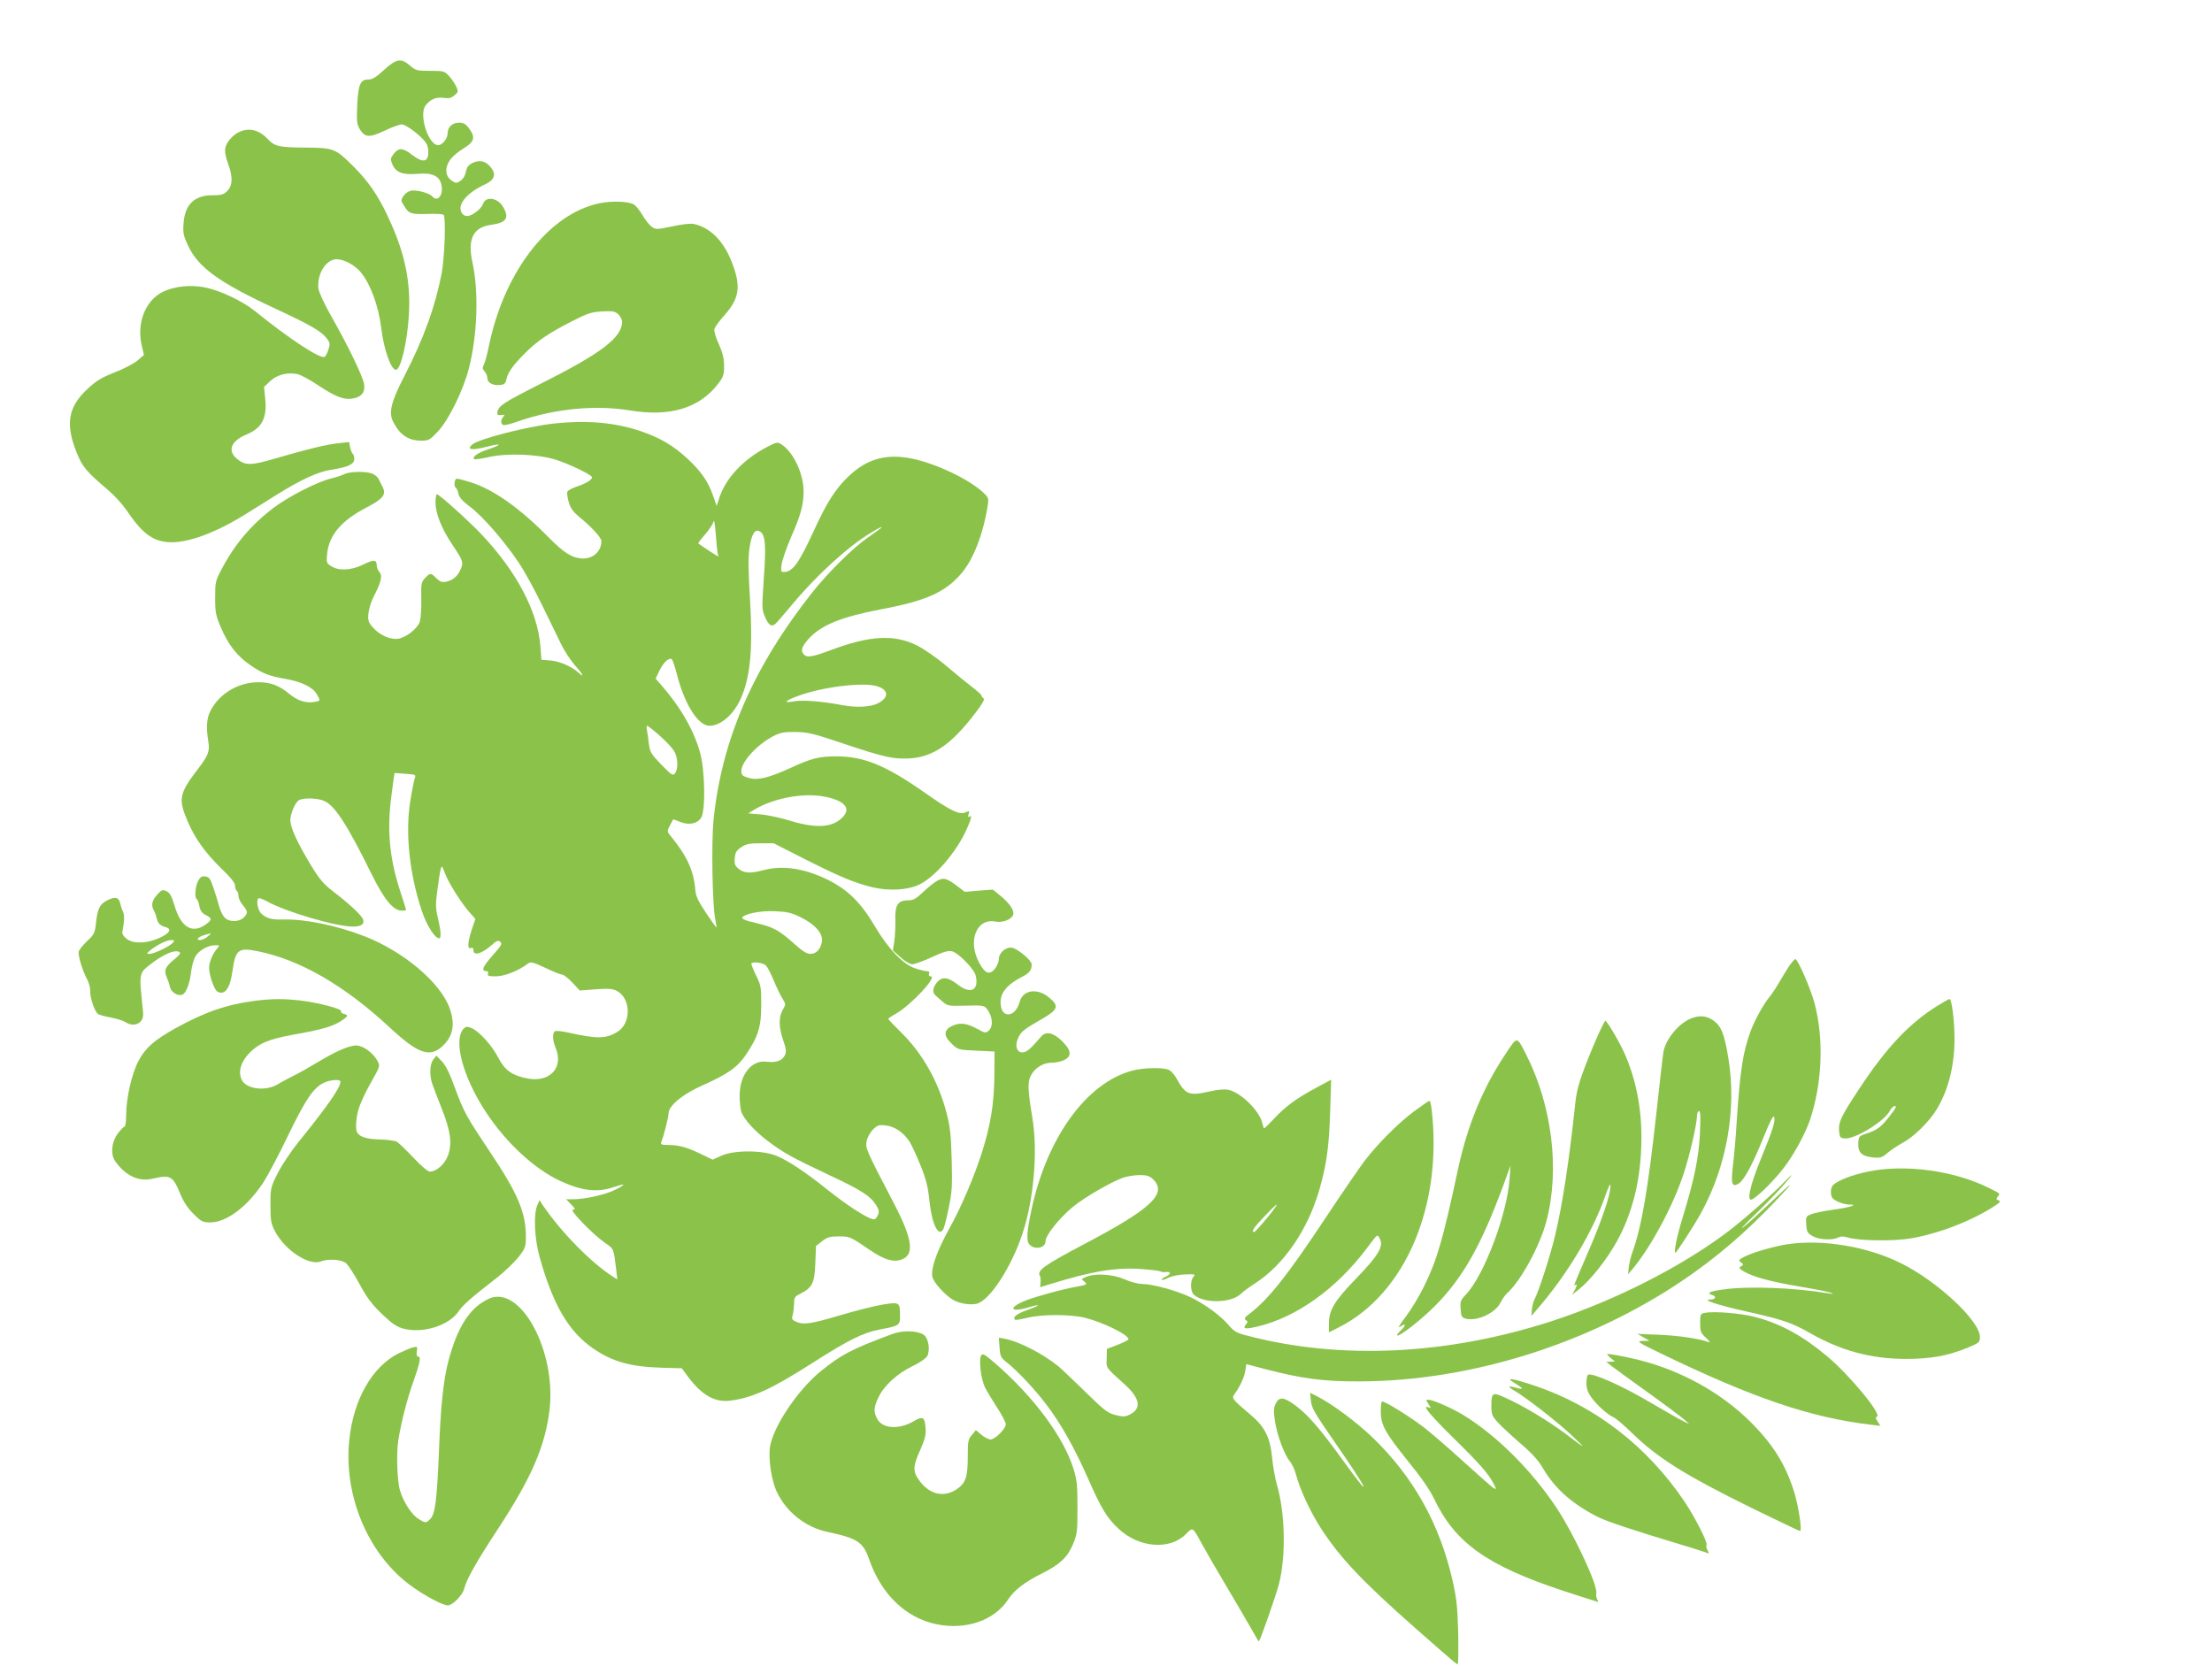 <?xml version="1.0" standalone="no"?>
<!DOCTYPE svg PUBLIC "-//W3C//DTD SVG 20010904//EN"
 "http://www.w3.org/TR/2001/REC-SVG-20010904/DTD/svg10.dtd">
<svg version="1.0" xmlns="http://www.w3.org/2000/svg"
 width="1280pt" height="964pt" viewBox="0 0 1280 964"
 preserveAspectRatio="xMidYMid meet">
<g transform="translate(0,964) scale(0.1,-0.1)"
fill="#8bc34a" stroke="none">
<path d="M2222 9235 c-46 -42 -67 -55 -91 -55 -46 0 -58 -28 -64 -150 -4 -92
-2 -109 15 -138 30 -48 56 -50 144 -8 42 20 86 36 99 36 27 0 124 -76 143
-112 8 -13 12 -40 10 -59 -4 -49 -35 -50 -95 -4 -53 41 -77 42 -106 3 -18 -24
-18 -30 -7 -58 20 -48 60 -63 144 -56 88 8 131 -12 141 -67 11 -58 -24 -99
-54 -63 -16 19 -95 40 -125 32 -14 -3 -33 -17 -42 -31 -15 -23 -15 -27 6 -59
26 -43 38 -47 138 -44 44 2 84 -1 89 -5 14 -15 6 -246 -11 -337 -37 -193 -104
-379 -214 -592 -80 -155 -94 -215 -67 -269 38 -75 88 -109 161 -109 45 0 51 3
97 52 64 68 149 241 181 369 49 193 57 442 20 610 -30 136 4 204 108 218 90
12 108 41 67 107 -31 51 -100 59 -114 14 -9 -28 -63 -70 -91 -70 -16 0 -28 8
-35 24 -22 46 38 114 140 160 51 24 63 56 34 94 -29 39 -65 49 -107 30 -26
-13 -35 -25 -40 -52 -4 -22 -16 -42 -31 -52 -23 -15 -27 -15 -50 0 -33 22 -42
60 -22 101 15 32 43 57 107 98 45 29 49 58 15 103 -20 27 -33 34 -59 34 -39 0
-66 -26 -66 -63 0 -29 -31 -67 -54 -67 -58 0 -114 179 -73 230 28 36 60 49
101 44 32 -5 47 -2 65 14 22 17 24 22 12 49 -7 16 -25 44 -41 61 -28 31 -32
32 -111 32 -76 0 -84 2 -116 30 -51 45 -80 41 -151 -25z"/>
<path d="M1390 8879 c-40 -16 -79 -60 -86 -95 -4 -22 1 -52 15 -89 29 -77 28
-129 -4 -160 -20 -21 -34 -25 -86 -25 -105 0 -160 -54 -167 -165 -4 -54 0 -71
27 -128 60 -126 179 -212 502 -362 212 -99 269 -132 302 -176 17 -23 18 -31 7
-63 -6 -20 -16 -38 -21 -41 -23 -15 -201 101 -404 265 -72 58 -199 118 -285
136 -86 18 -183 8 -250 -26 -102 -52 -152 -186 -118 -317 l11 -47 -37 -32
c-21 -18 -80 -49 -133 -69 -77 -31 -106 -48 -158 -97 -109 -101 -127 -199 -65
-358 35 -90 56 -116 188 -228 34 -29 80 -80 103 -113 89 -132 148 -178 238
-186 108 -10 277 51 461 167 47 29 119 74 160 100 146 92 249 140 324 151 101
16 136 32 136 63 0 14 -4 27 -9 30 -4 3 -11 20 -15 37 l-6 31 -62 -7 c-70 -7
-179 -34 -368 -89 -139 -41 -171 -41 -220 0 -55 47 -33 102 55 139 90 37 121
95 110 206 l-7 70 36 34 c40 37 99 52 158 40 18 -4 72 -33 121 -66 98 -65 149
-85 200 -75 50 9 71 37 64 83 -8 46 -93 223 -189 391 -39 68 -72 140 -75 160
-11 84 43 172 105 172 43 -1 106 -34 140 -76 55 -66 102 -195 117 -315 15
-129 57 -249 86 -249 28 0 66 162 75 316 12 195 -24 365 -121 570 -56 121
-113 204 -199 290 -105 105 -114 109 -281 110 -150 1 -176 7 -215 49 -48 51
-103 67 -160 44z"/>
<path d="M3500 8469 c-302 -41 -578 -382 -670 -827 -10 -49 -23 -99 -30 -112
-9 -17 -9 -25 4 -39 9 -10 16 -27 16 -39 0 -27 31 -44 73 -40 26 3 32 8 38 35
8 38 36 78 110 152 68 68 137 115 267 181 90 46 113 54 175 58 63 3 75 1 95
-17 12 -12 22 -31 22 -42 0 -92 -119 -183 -476 -362 -211 -107 -239 -125 -246
-162 -2 -16 2 -19 22 -17 20 3 23 1 13 -9 -19 -20 -16 -49 5 -49 11 0 45 9 78
21 214 74 446 97 648 64 230 -38 397 11 506 147 36 46 40 56 40 110 0 44 -8
75 -30 126 -18 38 -29 76 -26 88 3 12 30 49 60 82 88 99 96 171 35 319 -48
115 -123 187 -214 207 -17 4 -71 -2 -125 -14 -92 -19 -96 -19 -120 -1 -14 10
-38 41 -54 69 -16 27 -39 55 -50 60 -30 15 -102 19 -166 11z"/>
<path d="M3205 7189 c-149 -16 -433 -88 -472 -121 -37 -31 -1 -36 89 -12 82
21 84 11 4 -16 -62 -20 -96 -44 -82 -57 3 -3 42 2 85 12 106 24 284 17 386
-15 74 -23 199 -83 209 -99 9 -13 -29 -38 -87 -57 -27 -9 -51 -22 -54 -30 -3
-8 1 -35 8 -60 10 -35 26 -56 58 -83 72 -58 131 -122 131 -142 0 -60 -48 -103
-111 -101 -59 3 -105 32 -194 122 -168 171 -321 279 -454 320 -35 11 -69 20
-77 20 -15 0 -20 -45 -5 -54 4 -3 11 -19 14 -34 4 -21 24 -42 66 -74 72 -53
199 -199 282 -323 33 -49 94 -160 135 -245 42 -85 91 -188 111 -228 19 -39 55
-94 79 -121 46 -51 60 -79 22 -44 -39 36 -109 66 -163 71 l-52 4 -6 79 c-16
201 -137 431 -341 647 -75 79 -245 232 -258 232 -4 0 -8 -22 -8 -48 0 -63 35
-151 97 -243 62 -93 66 -103 49 -142 -17 -41 -45 -65 -83 -73 -26 -5 -37 -1
-58 20 -32 32 -36 32 -65 1 -23 -24 -24 -33 -22 -123 1 -53 -3 -111 -9 -130
-13 -39 -76 -89 -123 -98 -44 -8 -109 20 -147 64 -28 31 -31 41 -27 83 3 26
16 69 30 96 43 83 53 121 34 142 -9 10 -16 27 -16 39 0 34 -17 35 -78 5 -69
-34 -143 -38 -186 -9 -27 17 -28 21 -23 71 11 108 82 192 224 266 102 53 120
77 96 123 -9 17 -19 38 -23 46 -4 8 -18 21 -31 27 -32 17 -133 16 -167 -1 -15
-7 -49 -19 -77 -25 -80 -20 -243 -103 -331 -169 -132 -100 -228 -214 -305
-362 -32 -61 -34 -71 -34 -160 0 -86 4 -103 34 -173 42 -99 94 -165 171 -217
70 -48 109 -63 204 -79 89 -16 154 -47 177 -85 25 -41 24 -43 -13 -48 -50 -8
-95 7 -143 46 -61 50 -109 68 -180 68 -116 0 -226 -66 -277 -165 -22 -43 -26
-95 -13 -175 10 -60 2 -81 -61 -164 -107 -140 -113 -171 -60 -297 43 -102 103
-186 200 -280 52 -50 76 -80 76 -96 0 -13 5 -27 10 -30 5 -3 10 -17 10 -30 0
-13 11 -37 25 -53 30 -36 31 -46 5 -72 -26 -26 -83 -27 -109 -1 -11 11 -25 39
-32 63 -6 24 -21 72 -33 108 -19 56 -25 65 -48 68 -21 3 -30 -3 -42 -27 -17
-33 -21 -96 -7 -105 5 -3 12 -22 15 -41 5 -25 15 -39 36 -50 38 -19 38 -28 0
-55 -77 -55 -142 -17 -179 106 -18 59 -28 78 -48 87 -23 10 -28 8 -54 -21 -31
-35 -36 -61 -17 -95 7 -12 13 -31 15 -41 5 -27 20 -43 48 -50 42 -11 29 -35
-31 -63 -74 -34 -152 -36 -191 -6 -17 13 -27 28 -25 39 12 64 13 99 4 118 -6
11 -13 33 -16 47 -8 37 -30 42 -75 19 -44 -22 -57 -48 -66 -135 -6 -54 -11
-64 -50 -100 -23 -22 -46 -49 -49 -61 -6 -21 19 -107 50 -165 9 -19 17 -46 16
-62 -3 -38 27 -126 47 -136 9 -5 43 -14 75 -20 33 -6 70 -18 82 -26 32 -21 67
-19 88 4 14 16 17 31 12 73 -22 219 -26 204 64 272 64 47 123 71 147 57 11 -6
4 -16 -30 -44 -51 -42 -60 -63 -42 -103 7 -16 16 -42 19 -57 7 -30 45 -53 71
-43 22 8 43 64 51 133 4 32 15 72 25 89 21 35 73 64 115 64 25 0 26 -1 12 -17
-27 -31 -48 -81 -48 -113 0 -45 30 -129 49 -139 42 -22 72 18 86 119 18 126
34 138 148 115 243 -49 500 -198 759 -438 164 -153 232 -178 304 -115 66 58
80 130 45 226 -54 147 -265 325 -489 413 -162 63 -344 101 -473 98 -66 -2 -96
6 -127 34 -20 19 -31 75 -16 89 3 3 24 -5 47 -17 108 -61 400 -147 499 -147
50 -1 71 17 57 46 -14 26 -83 90 -172 158 -57 44 -79 70 -135 163 -73 122
-111 206 -112 247 0 39 29 107 51 118 26 14 104 12 143 -4 62 -26 132 -132
275 -422 74 -150 127 -214 176 -214 14 0 25 2 25 4 0 3 -13 44 -29 93 -67 200
-83 364 -56 568 9 71 17 130 18 131 1 1 30 -1 64 -4 59 -4 61 -5 53 -26 -4
-13 -16 -69 -25 -126 -31 -185 -7 -423 66 -642 29 -85 75 -158 101 -158 12 0
10 42 -8 117 -14 59 -14 81 -3 163 7 52 15 106 19 120 6 23 8 21 25 -24 21
-56 95 -173 144 -228 l32 -36 -21 -61 c-24 -74 -27 -116 -5 -107 10 4 15 -1
15 -14 0 -33 47 -20 104 30 30 27 39 30 51 20 13 -11 6 -22 -46 -81 -57 -64
-66 -89 -34 -89 9 0 12 -6 9 -15 -5 -12 4 -15 45 -15 50 0 131 32 185 73 17
13 28 10 102 -24 45 -22 89 -39 97 -39 9 0 35 -21 59 -46 l43 -46 91 7 c74 5
98 4 123 -9 84 -44 85 -190 1 -239 -65 -39 -116 -39 -279 -3 -35 8 -70 12 -78
9 -17 -7 -17 -52 2 -96 49 -117 -35 -205 -168 -177 -86 18 -126 47 -164 120
-37 71 -110 152 -155 171 -24 10 -32 9 -44 -3 -64 -63 -6 -281 128 -484 116
-177 283 -331 432 -399 124 -57 213 -67 306 -35 30 10 56 17 58 15 2 -2 -19
-16 -48 -30 -55 -28 -175 -55 -243 -55 l-41 0 29 -30 c25 -26 26 -30 10 -30
-24 0 116 -144 187 -193 50 -34 49 -31 64 -156 l6 -55 -28 18 c-126 81 -301
260 -406 416 l-16 25 -13 -30 c-23 -53 -16 -197 15 -305 78 -275 167 -426 309
-524 113 -77 214 -105 397 -111 l115 -3 37 -50 c80 -107 157 -150 247 -137
130 18 238 68 476 220 210 134 289 173 389 192 111 21 115 23 114 81 0 76 -3
78 -98 63 -45 -7 -156 -35 -247 -62 -172 -51 -214 -57 -258 -37 -22 10 -25 16
-18 37 4 14 7 44 8 66 0 37 3 42 39 60 67 34 80 62 84 176 l4 99 36 28 c30 23
45 27 96 27 64 0 62 1 186 -83 78 -52 129 -67 174 -52 79 26 68 115 -38 320
-166 318 -169 326 -161 366 3 21 20 50 36 67 27 26 35 29 74 24 53 -5 105 -42
139 -95 12 -20 41 -82 63 -137 32 -79 43 -122 51 -203 14 -136 53 -216 81
-164 5 10 20 66 31 123 19 90 21 127 17 279 -4 145 -9 192 -30 271 -48 182
-138 342 -263 465 -41 40 -74 75 -74 78 0 2 21 17 48 32 88 52 238 214 198
214 -10 0 -13 6 -10 15 4 10 0 15 -13 15 -11 0 -42 8 -69 17 -70 24 -155 113
-234 247 -80 135 -155 208 -272 266 -133 65 -260 84 -368 55 -76 -20 -113 -19
-144 6 -23 18 -27 28 -24 62 2 34 9 45 37 64 28 19 47 23 111 23 l77 0 185
-94 c204 -103 288 -137 393 -162 89 -20 193 -15 258 14 93 41 222 190 282 326
27 62 31 81 14 70 -8 -4 -9 0 -4 15 6 19 4 20 -18 10 -35 -16 -87 9 -243 119
-221 154 -346 205 -504 205 -102 0 -145 -11 -270 -69 -126 -57 -187 -71 -240
-55 -34 10 -40 16 -40 40 0 54 96 157 189 203 37 19 61 23 126 22 70 -1 104
-9 275 -67 240 -80 286 -90 381 -86 137 7 245 81 383 263 43 56 56 80 47 85
-7 5 -12 11 -11 15 1 4 -23 26 -53 49 -30 23 -99 79 -153 125 -54 46 -131 99
-170 118 -129 64 -273 56 -493 -27 -111 -41 -140 -46 -159 -27 -21 21 -13 47
28 92 74 80 187 126 428 172 250 47 361 97 452 202 72 82 129 229 156 399 6
40 4 45 -30 76 -83 76 -272 165 -408 193 -148 30 -258 0 -363 -98 -78 -73
-128 -150 -205 -318 -87 -189 -123 -240 -174 -240 -17 0 -18 5 -13 45 4 25 28
94 53 153 58 132 74 189 74 269 0 101 -58 225 -126 270 -26 17 -28 16 -88 -15
-132 -69 -234 -176 -272 -288 l-17 -52 -22 63 c-28 80 -68 137 -147 211 -82
75 -155 119 -265 157 -152 52 -311 67 -508 46z m949 -756 c3 -7 4 -13 2 -13
-4 0 -107 68 -115 75 -2 2 15 25 38 51 23 26 45 59 49 73 4 18 9 -6 14 -73 4
-55 9 -105 12 -113z m941 149 c-6 -5 -39 -29 -75 -54 -87 -61 -229 -202 -321
-318 -340 -431 -523 -851 -570 -1315 -13 -129 -7 -496 10 -575 5 -25 8 -46 7
-47 -1 -2 -29 37 -61 85 -47 71 -59 96 -62 137 -9 106 -48 192 -138 302 -26
31 -26 32 -9 65 9 18 18 34 19 36 1 1 19 -5 40 -14 50 -21 100 -11 122 23 26
39 23 270 -5 374 -35 129 -110 262 -224 393 l-34 39 23 48 c23 48 58 79 72 62
4 -4 18 -46 30 -93 44 -169 122 -290 186 -290 66 0 140 65 181 156 57 128 71
287 54 577 -10 164 -11 240 -3 295 12 82 32 114 61 96 31 -20 36 -79 22 -269
-12 -176 -12 -182 8 -228 20 -45 35 -55 57 -39 6 4 44 48 85 97 145 177 332
349 468 431 54 33 76 43 57 26z m-24 -912 c72 -20 76 -66 9 -100 -44 -22 -124
-26 -209 -10 -115 22 -227 30 -273 22 -69 -13 -59 2 21 31 138 51 368 80 452
57z m-1255 -286 c35 -31 73 -71 84 -89 23 -37 26 -102 7 -129 -13 -17 -19 -13
-80 49 -59 61 -66 73 -72 119 -3 28 -8 63 -11 79 -3 15 -3 27 1 27 4 0 36 -25
71 -56z m955 -354 c114 -22 155 -66 107 -117 -57 -62 -152 -69 -304 -23 -54
17 -132 34 -172 37 l-72 6 32 20 c113 68 284 101 409 77z m-138 -698 c85 -42
130 -94 123 -141 -7 -44 -32 -71 -67 -71 -21 0 -47 17 -96 61 -72 65 -114 91
-181 108 -23 6 -60 16 -82 21 -22 6 -38 15 -35 20 14 22 102 40 186 37 74 -3
96 -8 152 -35z m-3432 -112 c-13 -11 -32 -20 -43 -20 -28 0 -12 18 25 29 45
13 45 13 18 -9z m-202 -37 c-18 -20 -107 -63 -134 -63 -18 0 -18 2 5 21 40 32
93 58 119 59 21 0 22 -2 10 -17z m3434 -131 c9 -10 29 -49 45 -88 16 -38 38
-84 50 -103 20 -33 20 -33 1 -65 -24 -42 -23 -103 4 -179 16 -46 18 -62 9 -83
-15 -32 -51 -45 -105 -38 -88 12 -157 -75 -157 -197 0 -37 5 -80 10 -94 17
-45 78 -111 153 -168 90 -68 139 -95 357 -198 186 -87 236 -120 270 -173 17
-29 19 -38 9 -60 -10 -20 -17 -25 -33 -20 -41 12 -152 85 -251 164 -136 109
-235 174 -303 202 -83 33 -245 33 -318 0 l-50 -23 -60 29 c-83 41 -130 55
-191 56 -44 0 -52 3 -47 16 13 29 43 145 43 169 1 43 84 111 196 160 146 65
203 105 252 178 71 106 88 161 88 288 0 104 -2 115 -31 173 -17 34 -28 64 -26
67 13 12 70 3 85 -13z"/>
<path d="M5425 4544 c-16 -8 -53 -37 -81 -64 -43 -41 -59 -50 -88 -50 -60 0
-78 -27 -75 -113 1 -40 -2 -96 -6 -124 l-8 -53 44 -40 c26 -23 54 -40 68 -40
13 0 64 18 113 41 66 31 95 39 117 34 34 -7 127 -101 136 -138 23 -88 -29
-114 -105 -53 -55 43 -90 46 -119 10 -24 -30 -27 -58 -8 -74 6 -6 25 -22 41
-36 27 -24 35 -26 115 -24 128 4 129 3 151 -32 25 -41 26 -90 2 -112 -18 -15
-22 -15 -63 8 -62 34 -100 40 -143 22 -55 -23 -59 -58 -11 -104 38 -37 38 -37
144 -42 l106 -5 -1 -145 c-2 -156 -21 -276 -70 -433 -46 -145 -123 -326 -190
-445 -73 -133 -108 -231 -99 -280 6 -34 77 -111 125 -137 37 -19 94 -28 131
-20 75 17 203 213 267 410 65 198 88 475 56 665 -27 166 -29 210 -8 247 22 43
71 73 117 73 20 0 48 5 64 11 57 22 57 57 -2 115 -50 49 -93 58 -121 25 -59
-70 -84 -91 -108 -91 -32 0 -44 37 -26 79 16 39 31 52 130 109 104 59 112 79
50 130 -68 56 -150 44 -169 -24 -13 -46 -38 -74 -67 -74 -28 0 -44 27 -44 72
0 55 41 103 126 146 41 21 54 38 54 72 0 21 -76 86 -111 95 -35 9 -79 -28 -79
-64 0 -16 -10 -40 -21 -55 -32 -41 -59 -31 -93 33 -68 126 -15 259 94 238 37
-8 87 9 101 35 13 24 -14 67 -75 117 l-41 33 -81 -6 -81 -7 -45 34 c-59 45
-77 50 -113 31z"/>
<path d="M10352 4048 c-15 -24 -41 -65 -57 -93 -15 -27 -39 -63 -51 -78 -37
-44 -89 -137 -113 -202 -45 -120 -62 -231 -81 -520 -5 -88 -15 -204 -22 -258
-12 -107 -7 -128 30 -108 32 17 81 106 143 260 41 101 60 140 65 127 9 -23 -7
-73 -78 -246 -63 -155 -83 -249 -48 -230 36 19 129 112 183 183 57 74 124 197
151 277 71 214 81 467 26 675 -22 83 -97 255 -111 255 -4 0 -21 -19 -37 -42z"/>
<path d="M1480 3849 c-167 -21 -294 -65 -464 -159 -124 -69 -174 -113 -215
-190 -38 -72 -71 -214 -71 -312 0 -38 -4 -68 -10 -68 -5 0 -23 -19 -40 -42
-35 -48 -41 -118 -14 -157 60 -85 136 -121 217 -102 104 24 117 17 161 -90 19
-45 44 -83 77 -115 44 -44 53 -48 96 -48 95 0 218 94 310 236 24 38 89 160
142 271 101 208 145 272 205 301 38 18 96 22 96 6 0 -34 -77 -144 -239 -344
-44 -54 -99 -136 -123 -183 -42 -84 -43 -87 -43 -187 0 -90 3 -106 26 -151 58
-110 196 -201 265 -175 43 17 119 12 145 -9 13 -10 49 -65 79 -121 43 -80 71
-117 131 -175 64 -60 85 -74 129 -85 111 -27 257 20 312 99 26 39 74 81 226
199 44 35 99 88 123 118 39 51 42 58 42 118 0 139 -47 250 -205 486 -139 208
-153 233 -205 373 -30 85 -54 132 -76 155 l-32 33 -17 -22 c-21 -24 -24 -89
-7 -140 6 -19 31 -83 55 -144 52 -132 61 -200 37 -270 -19 -52 -67 -95 -106
-95 -11 0 -50 33 -95 81 -42 44 -85 86 -96 92 -12 6 -55 12 -96 13 -71 1 -116
14 -132 38 -14 21 -8 96 12 153 11 31 42 96 70 145 48 84 50 90 36 116 -25 48
-85 92 -125 92 -40 0 -117 -33 -216 -93 -55 -33 -122 -71 -150 -84 -27 -14
-68 -35 -90 -49 -68 -40 -177 -27 -205 25 -29 56 1 129 78 188 51 38 107 56
260 83 127 23 190 42 238 73 39 26 42 33 13 40 -12 3 -18 10 -15 15 8 13 -128
49 -234 62 -96 11 -166 11 -260 -1z"/>
<path d="M11210 3819 c-163 -102 -295 -242 -453 -482 -103 -156 -119 -190
-115 -240 3 -38 6 -42 31 -45 58 -7 231 98 263 160 8 15 21 28 30 28 10 0 1
-19 -30 -57 -51 -66 -73 -82 -136 -103 -43 -14 -45 -17 -47 -57 -2 -53 20 -74
85 -81 43 -4 53 -1 83 25 19 16 58 43 88 59 67 36 155 123 199 196 67 112 102
251 102 407 0 103 -16 232 -29 230 -3 0 -35 -18 -71 -40z"/>
<path d="M9780 3744 c-69 -30 -139 -116 -154 -189 -3 -16 -22 -176 -41 -355
-49 -444 -85 -657 -140 -810 -9 -25 -18 -63 -20 -85 l-4 -39 25 29 c110 132
238 372 298 557 36 111 76 287 76 332 0 14 5 26 12 26 8 0 9 -34 5 -127 -7
-142 -32 -265 -98 -481 -36 -117 -55 -212 -44 -212 6 0 112 164 148 230 149
271 208 603 158 899 -23 141 -42 186 -90 218 -39 26 -81 29 -131 7z"/>
<path d="M9221 3590 c-77 -186 -96 -247 -105 -330 -34 -323 -74 -590 -117
-768 -26 -113 -96 -329 -122 -377 -5 -11 -11 -35 -13 -55 l-2 -35 34 40 c173
199 323 450 395 660 18 51 28 70 28 54 2 -49 -47 -194 -128 -382 -45 -103 -81
-189 -81 -192 0 -4 5 -3 11 1 6 3 3 -8 -6 -26 l-17 -32 39 31 c70 56 163 175
222 282 84 155 130 331 138 534 8 196 -21 369 -89 532 -25 61 -92 179 -117
206 -4 4 -35 -60 -70 -143z"/>
<path d="M8714 3544 c-135 -202 -223 -416 -279 -679 -86 -401 -119 -515 -195
-670 -27 -55 -74 -133 -105 -174 -41 -54 -49 -70 -31 -57 33 21 34 7 1 -24
-14 -13 -23 -25 -21 -28 11 -10 140 90 221 172 160 161 267 352 392 691 l44
120 -6 -80 c-15 -206 -148 -556 -252 -666 -31 -32 -34 -41 -31 -84 3 -43 6
-49 30 -56 65 -17 172 33 201 93 9 19 26 43 37 53 81 73 191 275 229 420 78
298 32 668 -118 963 -55 107 -50 107 -117 6z"/>
<path d="M6551 3444 c-263 -70 -492 -386 -581 -799 -29 -134 -32 -186 -13
-207 30 -33 93 -20 93 19 0 34 79 133 156 197 69 57 221 145 293 171 24 8 67
15 96 15 43 0 57 -5 79 -26 81 -82 -13 -170 -401 -374 -233 -123 -275 -153
-255 -184 3 -6 5 -23 3 -38 l-2 -27 48 15 c252 78 388 101 541 90 52 -4 100
-10 106 -13 6 -4 21 -6 34 -4 30 3 28 -13 -4 -28 -15 -6 -24 -14 -21 -17 3 -3
20 2 38 12 19 9 60 18 96 19 58 2 62 1 49 -14 -20 -22 -18 -86 3 -104 60 -52
216 -48 272 6 13 13 51 41 84 62 165 107 302 308 369 538 42 144 57 253 63
450 l6 189 -89 -48 c-112 -60 -175 -106 -242 -178 -29 -31 -55 -56 -57 -56 -2
0 -6 13 -10 29 -16 73 -127 182 -200 195 -19 4 -63 0 -100 -9 -124 -28 -144
-21 -195 71 -12 23 -33 47 -47 53 -33 15 -147 13 -212 -5z m826 -794 c-29 -42
-112 -139 -119 -139 -21 -2 -2 27 59 90 67 70 85 84 60 49z"/>
<path d="M8180 3207 c-90 -68 -205 -182 -283 -284 -26 -34 -128 -182 -226
-330 -224 -338 -331 -472 -441 -556 -28 -21 -32 -28 -21 -36 12 -8 13 -12 1
-25 -22 -27 -4 -30 72 -11 221 53 450 217 624 447 65 87 63 85 74 68 31 -48 4
-97 -134 -240 -125 -129 -156 -182 -156 -260 l0 -50 58 29 c385 195 602 706
536 1264 -3 26 -9 47 -12 47 -4 0 -45 -29 -92 -63z"/>
<path d="M10809 2860 c-89 -18 -171 -50 -200 -76 -10 -9 -16 -27 -14 -47 1
-25 9 -36 36 -49 19 -10 50 -18 69 -19 31 0 32 -1 13 -9 -13 -5 -62 -15 -110
-21 -49 -7 -103 -18 -121 -25 -32 -13 -33 -15 -30 -61 3 -41 7 -49 36 -66 36
-21 117 -26 149 -8 14 7 31 7 54 0 66 -20 267 -23 369 -5 165 29 357 104 488
191 27 18 30 24 16 29 -13 5 -14 9 -4 21 15 19 18 16 -48 49 -202 102 -490
141 -703 96z"/>
<path d="M10329 2804 c-68 -72 -241 -224 -334 -294 -268 -202 -651 -396 -1012
-514 -605 -197 -1223 -227 -1763 -86 -64 16 -79 25 -108 59 -47 57 -146 129
-231 168 -82 37 -214 73 -274 73 -21 0 -66 12 -100 27 -69 30 -168 36 -222 14
-28 -12 -29 -13 -12 -26 22 -16 15 -21 -38 -30 -83 -14 -239 -57 -300 -81
-105 -42 -90 -72 19 -39 74 22 67 11 -10 -16 -61 -22 -85 -41 -71 -56 4 -3 35
2 71 11 85 21 249 21 335 0 104 -26 251 -98 251 -124 0 -4 -28 -19 -62 -32
l-63 -24 -1 -54 c-2 -59 -10 -48 109 -156 84 -77 93 -135 26 -169 -27 -14 -38
-15 -82 -4 -46 11 -65 25 -177 135 -69 67 -138 133 -155 147 -88 72 -229 145
-312 160 l-33 6 4 -57 c4 -52 7 -59 43 -87 57 -45 157 -150 224 -238 87 -114
164 -250 245 -433 79 -179 110 -229 179 -293 117 -108 294 -122 386 -30 43 43
39 45 94 -56 21 -38 86 -151 145 -250 59 -99 124 -211 145 -248 20 -37 38 -67
40 -65 10 12 99 266 116 332 41 160 36 409 -12 575 -11 36 -23 107 -28 158
-11 113 -42 176 -120 242 -113 96 -115 99 -97 124 32 44 56 96 62 134 l6 39
106 -28 c215 -56 340 -73 547 -72 638 1 1321 214 1866 580 198 133 380 289
554 475 106 112 94 108 -30 -11 -66 -63 -140 -131 -165 -150 -25 -19 1 9 57
63 56 54 129 129 163 167 66 74 78 95 19 34z"/>
<path d="M10345 2440 c-74 -11 -201 -47 -248 -71 -37 -19 -39 -23 -23 -34 16
-12 16 -14 1 -23 -15 -8 -13 -12 16 -30 53 -31 158 -60 327 -88 85 -14 164
-30 176 -35 17 -7 16 -8 -9 -4 -198 33 -467 44 -612 23 -83 -11 -101 -21 -63
-33 25 -8 16 -25 -13 -25 -53 -1 41 -32 211 -70 210 -47 262 -65 367 -125 177
-101 350 -148 550 -149 146 0 244 17 361 65 67 28 71 31 71 62 0 93 -243 320
-455 426 -193 97 -455 141 -657 111z"/>
<path d="M2830 2125 c-110 -50 -182 -161 -235 -360 -29 -110 -45 -258 -55
-525 -12 -288 -22 -362 -51 -391 -24 -24 -26 -24 -67 1 -40 25 -88 98 -108
167 -16 53 -21 218 -9 289 17 106 51 238 86 336 40 113 47 148 28 148 -7 0
-10 12 -7 30 4 27 3 29 -21 23 -14 -3 -52 -19 -85 -35 -153 -77 -261 -267
-285 -502 -31 -303 92 -620 314 -809 75 -65 220 -147 257 -147 27 0 85 59 94
96 13 54 72 158 194 344 196 299 274 479 300 691 40 342 -168 725 -350 644z"/>
<path d="M9868 2043 c-28 -4 -30 -9 -30 -58 0 -51 3 -58 35 -88 22 -21 26 -28
12 -23 -50 19 -170 37 -285 42 l-125 5 35 -20 35 -20 -40 -1 c-37 -1 -31 -6
105 -72 536 -259 868 -372 1218 -413 l53 -6 -16 25 c-12 18 -13 25 -4 28 32
11 -161 244 -290 351 -142 119 -270 188 -416 226 -77 21 -234 34 -287 24z"/>
<path d="M5160 1919 c-234 -87 -294 -119 -413 -216 -134 -110 -276 -324 -292
-440 -9 -69 10 -194 40 -256 55 -117 166 -205 293 -232 174 -37 207 -59 241
-158 70 -202 211 -339 389 -376 172 -36 338 22 417 145 34 52 95 99 195 149
102 51 146 92 177 164 26 62 28 74 28 216 0 129 -3 161 -23 225 -58 186 -231
418 -456 613 -61 52 -70 57 -79 42 -14 -26 0 -141 24 -186 11 -22 42 -73 69
-115 28 -42 50 -85 50 -96 0 -26 -62 -88 -88 -88 -11 0 -35 12 -53 27 l-32 27
-23 -28 c-22 -25 -24 -36 -24 -128 0 -115 -12 -151 -64 -186 -74 -50 -157 -31
-216 50 -39 53 -38 83 5 177 26 59 34 87 31 124 -4 67 -15 74 -68 43 -87 -51
-183 -44 -213 15 -21 39 -19 66 9 124 31 66 109 138 198 180 42 20 77 45 84
58 18 36 6 105 -21 123 -39 25 -122 27 -185 3z"/>
<path d="M9300 1803 c0 -3 10 -13 23 -24 l22 -18 -25 -1 -25 0 25 -21 c14 -11
109 -81 213 -155 103 -74 200 -147 215 -160 l27 -25 -35 17 c-19 9 -99 55
-178 101 -171 102 -350 182 -373 167 -5 -3 -9 -24 -9 -48 0 -31 8 -54 28 -82
34 -47 95 -101 131 -117 14 -7 60 -46 102 -87 150 -147 310 -247 696 -437 150
-73 275 -133 279 -133 13 0 -7 136 -32 220 -50 163 -123 281 -258 415 -169
167 -399 294 -642 355 -92 23 -184 39 -184 33z"/>
<path d="M8768 1634 c50 -30 50 -38 2 -24 -47 13 -48 6 -3 -20 68 -40 256
-187 333 -261 83 -79 82 -79 -42 15 -101 75 -246 162 -344 206 -78 36 -84 33
-84 -47 0 -47 4 -58 37 -94 20 -22 78 -76 130 -121 69 -59 104 -98 133 -147
67 -115 169 -205 315 -279 57 -28 195 -74 480 -160 72 -21 138 -43 149 -47 16
-7 17 -6 7 14 -7 12 -9 26 -6 31 8 13 -65 157 -127 250 -215 319 -516 553
-867 671 -138 46 -175 50 -113 13z"/>
<path d="M7585 1540 c4 -48 17 -70 145 -255 185 -266 222 -346 50 -108 -140
194 -211 276 -283 329 -69 51 -95 53 -116 10 -11 -25 -12 -43 -3 -102 13 -82
54 -193 87 -232 12 -15 28 -49 35 -77 23 -87 84 -217 144 -310 113 -173 238
-305 545 -576 233 -205 238 -209 246 -209 4 0 5 82 3 183 -4 150 -10 203 -33
302 -74 326 -226 598 -461 825 -95 91 -233 194 -321 239 l-42 21 4 -40z"/>
<path d="M8266 1515 c16 -24 15 -25 -1 -19 -39 15 10 -44 149 -181 148 -145
202 -207 230 -263 16 -32 16 -33 -1 -23 -10 5 -85 72 -168 147 -82 75 -187
166 -233 202 -76 59 -225 152 -244 152 -5 0 -8 -26 -8 -57 0 -79 24 -122 157
-288 73 -89 127 -167 150 -215 122 -258 306 -389 746 -535 110 -36 201 -65
203 -65 3 0 1 7 -4 16 -5 9 -7 25 -5 34 11 42 -125 334 -227 490 -145 220
-350 424 -545 543 -64 39 -174 87 -200 87 -14 0 -14 -3 1 -25z"/>
</g>
</svg>
